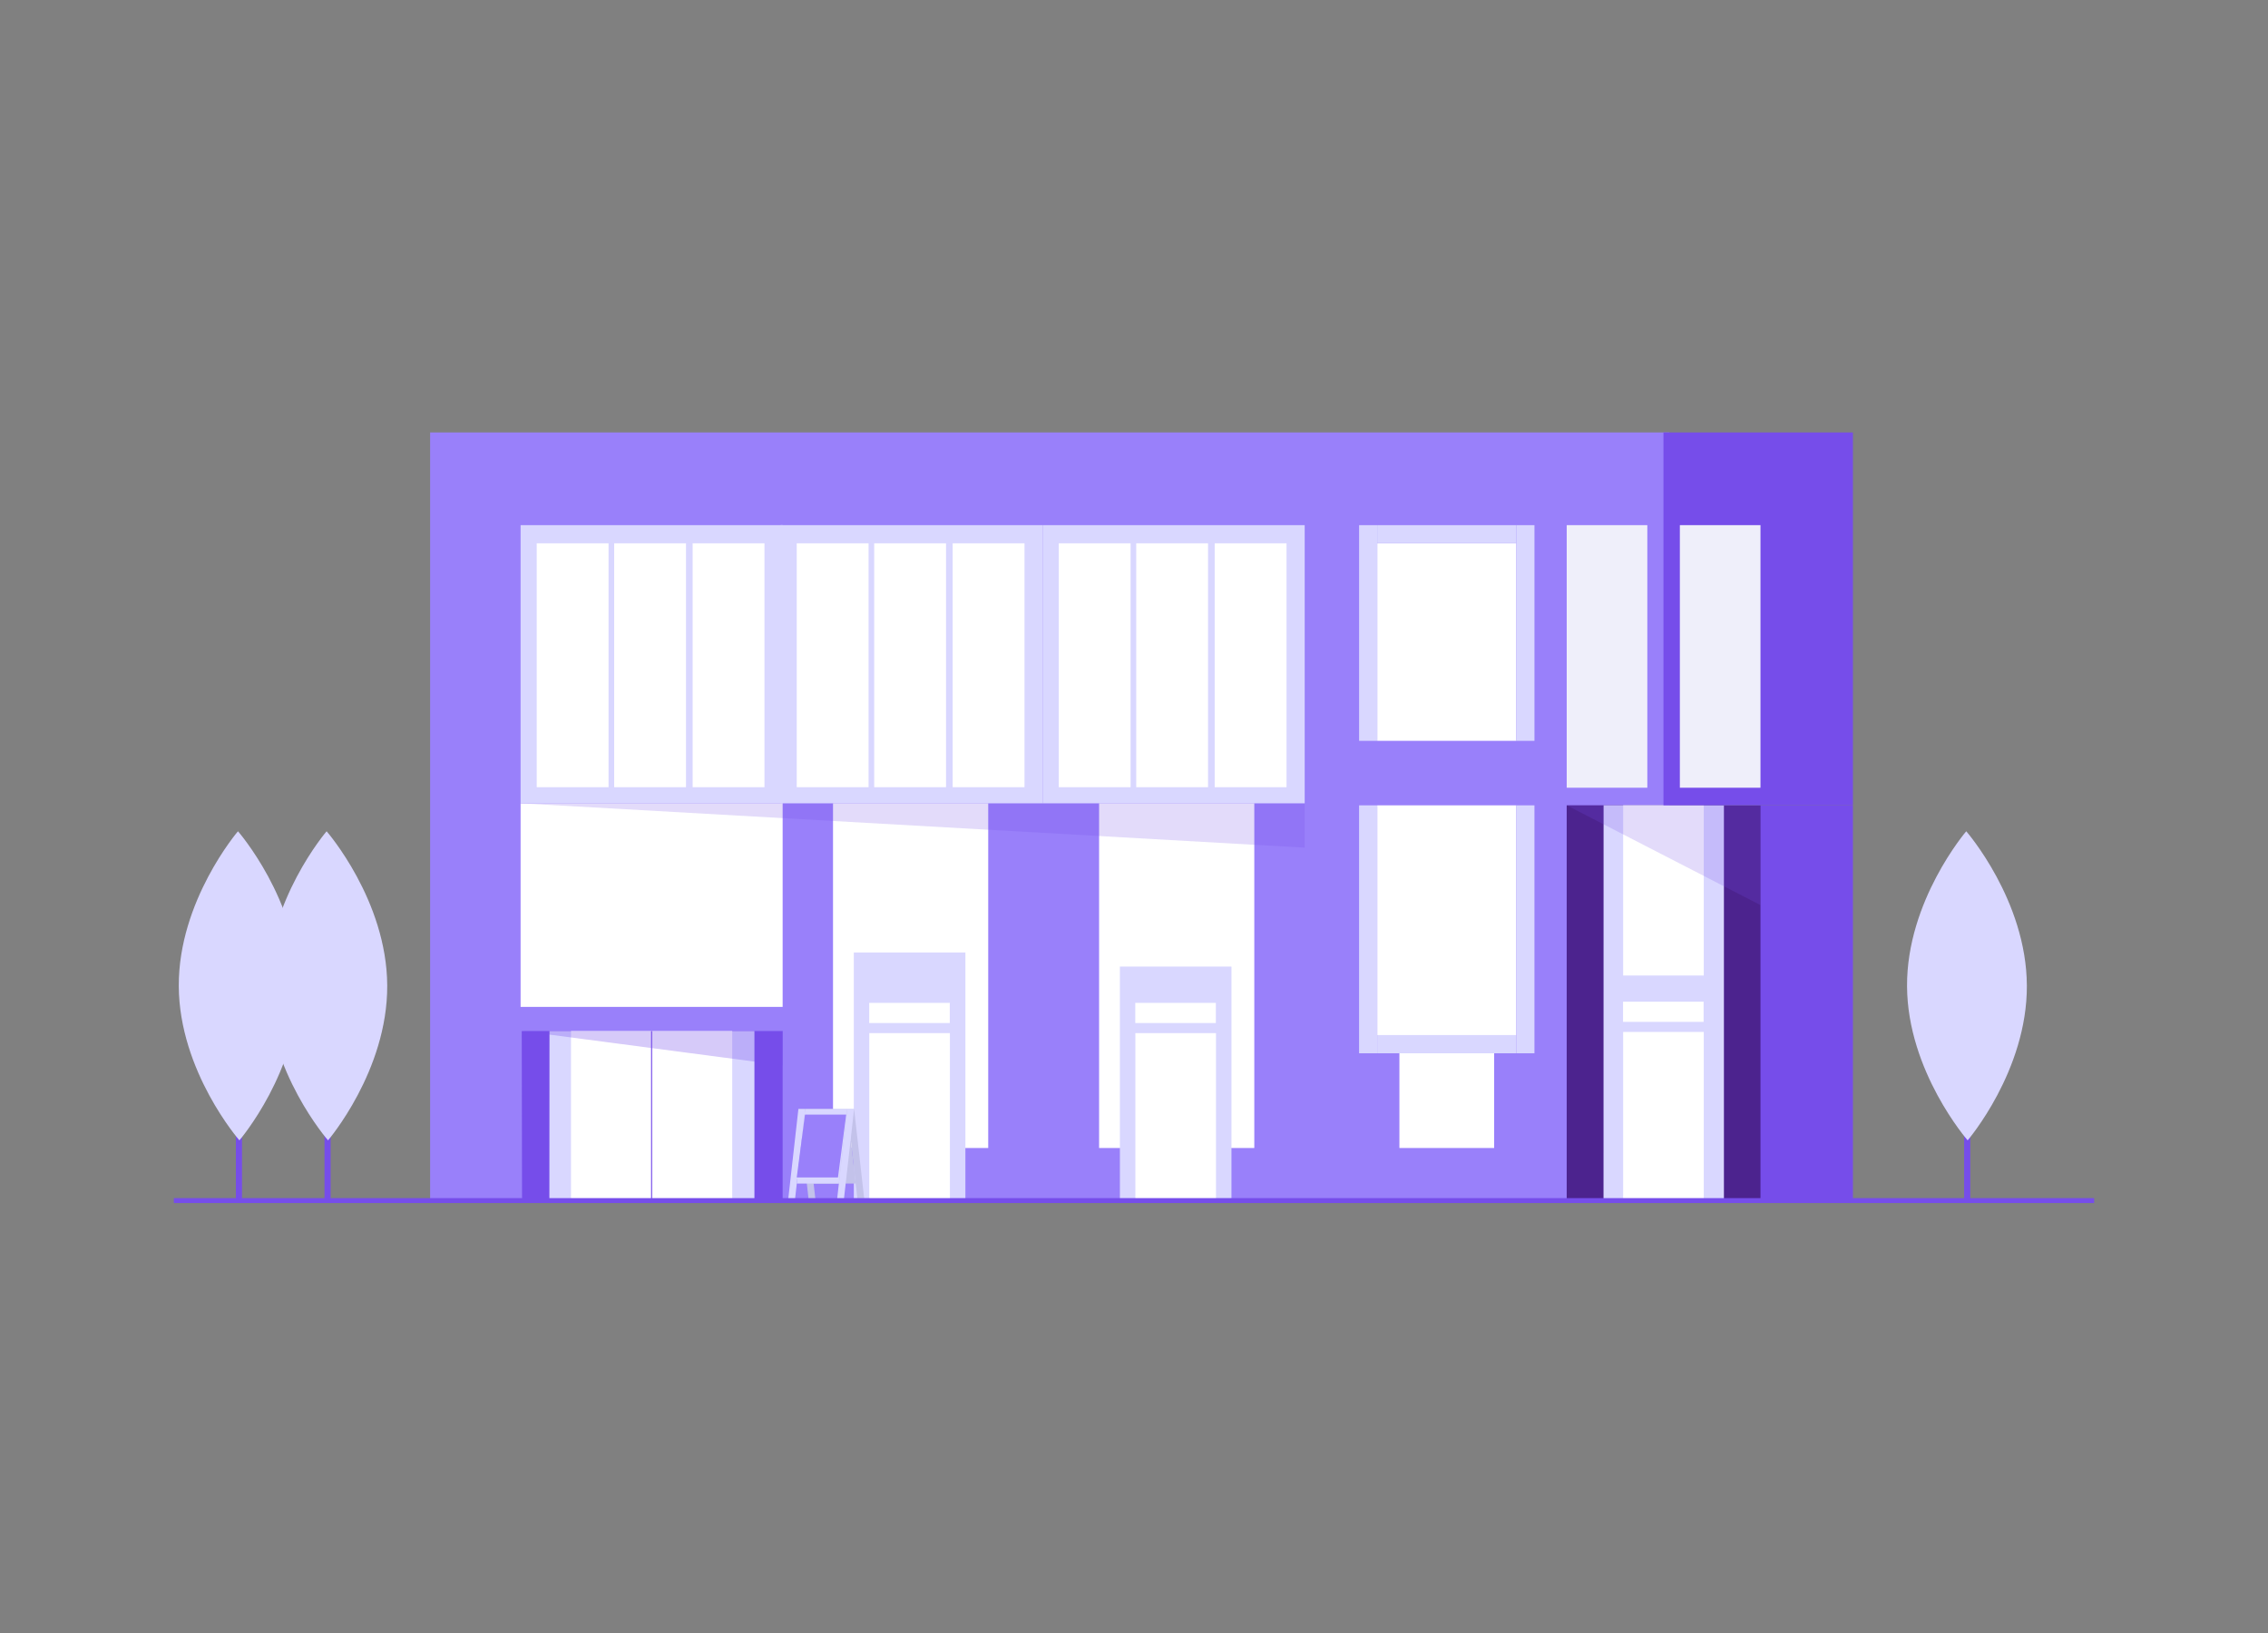 <?xml version="1.0" encoding="UTF-8"?><svg id="Illustrations" xmlns="http://www.w3.org/2000/svg" xmlns:xlink="http://www.w3.org/1999/xlink" viewBox="0 0 1500 1080"><rect x="0" y="0" width="1500" height="1080" fill="#808080" stroke="none"/><defs><style>.cls-1,.cls-2,.cls-3{fill:none;}.cls-4{clip-path:url(#clippath);}.cls-5{fill:#fff;}.cls-6{fill:#efeffa;}.cls-7{fill:#9980fa;}.cls-8{fill:#c3c2ea;}.cls-9{fill:#d9d7ff;}.cls-10{fill:#4c238e;}.cls-11,.cls-12,.cls-13{fill:#764dea;}.cls-12{opacity:.2;}.cls-12,.cls-13{isolation:isolate;}.cls-13{opacity:.3;}.cls-2{stroke-miterlimit:10;stroke-width:.7px;}.cls-2,.cls-3{stroke:#764dea;}.cls-14{clip-path:url(#clippath-1);}.cls-3{stroke-width:3.26px;}</style><clipPath id="clippath"><rect class="cls-1" x="284.32" y="285.99" width="941.16" height="508.01"/></clipPath><clipPath id="clippath-1"><rect class="cls-1" x="521.22" y="733.47" width="50.5" height="60.54"/></clipPath></defs><g class="cls-4"><g><path class="cls-7" d="M1104.08,285.99H284.48v507.24h819.59V285.99Z"/><path class="cls-11" d="M1225.49,532.61h-63.1v260.61h63.1v-260.61Z"/><path class="cls-10" d="M1164.34,532.61h-128.16v260.61h128.16v-260.61Z"/><path class="cls-9" d="M1060.54,793.24h79.62v-260.62h-79.59l-.04,260.62Z"/><path class="cls-11" d="M517.62,793.21l-172.35,.63-.2-111.92h172.55v111.29Z"/><path class="cls-9" d="M363.33,794.01h135.63v-112.04h-135.54l-.08,112.04Z"/><path class="cls-5" d="M430.96,681.92h-53.32v112h53.32v-112Z"/><path class="cls-5" d="M484.28,681.92h-53.32v112h53.32v-112Z"/><path class="cls-5" d="M1126.83,532.61h-53.32v112.55h53.32v-112.55Z"/><path class="cls-11" d="M1225.48,285.99h-125.31v246.62h125.31v-246.62Z"/><path class="cls-12" d="M1036.18,532.61h128.16v65.99l-128.16-65.99Z"/><path class="cls-6" d="M1089.5,347.31h-53.32v173.66h53.32v-173.66Z"/><path class="cls-6" d="M1164.34,347.31h-53.32v173.66h53.32v-173.66Z"/><path class="cls-5" d="M988.19,696.58h-62.66v62.66h62.66v-62.66Z"/><path class="cls-5" d="M1002.85,532.61h-91.99v151.97h91.99v-151.97Z"/><path class="cls-5" d="M829.56,531.28h-102.65v227.96h102.65v-227.96Z"/><path class="cls-5" d="M431.6,531.28h-87.29v134.64h173.31v-134.64h-86.02Z"/><path class="cls-9" d="M1002.85,684.59h-91.99v12h91.99v-12Z"/><path class="cls-9" d="M910.87,696.59v-163.97h-12v163.97h12Z"/><path class="cls-9" d="M1014.85,696.59v-163.97h-12v163.97h12Z"/><path class="cls-5" d="M910.87,489.95h91.99v-130.64h-91.99v130.64Z"/><path class="cls-9" d="M910.87,359.32h91.99v-12h-91.99v12Z"/><path class="cls-9" d="M1002.86,347.32v142.64h12v-142.64h-12Z"/><path class="cls-9" d="M898.88,347.32v142.64h12v-142.64h-12Z"/><path class="cls-9" d="M814.46,639.26h-73.79v153.3h73.79v-153.3Z"/><path class="cls-5" d="M653.59,531.28h-102.65v227.96h102.65v-227.96Z"/><path class="cls-9" d="M638.49,629.93h-73.79v162.64h73.79v-162.64Z"/><path class="cls-5" d="M628.16,663.25h-53.28v13.34h53.28v-13.34Z"/><path class="cls-13" d="M345.64,681.92h171.98v22.63l-171.98-22.63Z"/><path class="cls-12" d="M344.31,531.28H862.88v29.33l-518.57-29.33Z"/><path class="cls-2" d="M430.96,681.92v112"/><path class="cls-5" d="M628.25,683.26h-53.32v109.31h53.32v-109.31Z"/><path class="cls-5" d="M804.13,663.25h-53.28v13.34h53.28v-13.34Z"/><path class="cls-5" d="M804.22,683.26h-53.32v109.31h53.32v-109.31Z"/><path class="cls-5" d="M1126.73,662.48h-53.28v13.34h53.28v-13.34Z"/><path class="cls-5" d="M1126.83,682.49h-53.32v110.75h53.32v-110.75Z"/><path class="cls-9" d="M517.62,347.31h-173.31v183.96h173.31v-183.96Z"/><path class="cls-5" d="M402.48,359.32h-47.5v161.3h47.5v-161.3Z"/><path class="cls-5" d="M453.71,359.32h-47.5v161.3h47.5v-161.3Z"/><path class="cls-5" d="M505.61,359.32h-47.51v161.3h47.51v-161.3Z"/><path class="cls-9" d="M689.58,347.31h-173.31v183.96h173.31v-183.96Z"/><path class="cls-5" d="M574.45,359.32h-47.51v161.3h47.51v-161.3Z"/><path class="cls-5" d="M625.68,359.32h-47.51v161.3h47.51v-161.3Z"/><path class="cls-5" d="M677.58,359.32h-47.51v161.3h47.51v-161.3Z"/><path class="cls-9" d="M862.89,347.31h-173.31v183.96h173.31v-183.96Z"/><path class="cls-5" d="M747.75,359.32h-47.51v161.3h47.51v-161.3Z"/><path class="cls-5" d="M798.98,359.32h-47.51v161.3h47.51v-161.3Z"/><path class="cls-5" d="M850.88,359.32h-47.51v161.3h47.51v-161.3Z"/><g class="cls-14"><g><path class="cls-8" d="M560.38,733.47h4.5l6.83,60.54h-4.51l-6.83-60.54Z"/><path class="cls-8" d="M528.06,733.47h4.5l6.83,60.54h-4.51l-6.83-60.54Z"/><path class="cls-8" d="M560.38,733.47h-27.82l5.56,49.31h27.82l-5.57-49.31Z"/><path class="cls-9" d="M532.55,733.47h-4.51l-6.83,60.54h4.5l6.83-60.54Z"/><path class="cls-9" d="M564.88,733.47h-4.51l-6.83,60.54h4.51l6.83-60.54Z"/><path class="cls-9" d="M532.55,733.47h27.82l-5.57,49.31h-27.82l5.56-49.31Z"/><path class="cls-7" d="M532.39,737.15h27.27l-5.45,41.56h-27.27l5.45-41.56Z"/></g></g></g></g><path class="cls-3" d="M114.98,794.01H1385.02"/><path class="cls-11" d="M1303.09,631.22h-4.06v161.42h4.06v-161.42Z"/><path class="cls-11" d="M218.68,631.22h-4.06v161.42h4.06v-161.42Z"/><path class="cls-11" d="M160.06,631.22h-4.06v161.42h4.06v-161.42Z"/><path class="cls-9" d="M1340.52,651.79c.26,56.45-39.16,102.39-39.16,102.39,0,0-39.83-45.58-40.09-102.02-.26-56.45,39.15-102.39,39.15-102.39,0,0,39.83,45.58,40.09,102.02Z"/><path class="cls-9" d="M256.1,651.79c.26,56.45-39.15,102.39-39.15,102.39,0,0-39.83-45.58-40.09-102.02-.26-56.45,39.15-102.39,39.15-102.39,0,0,39.83,45.58,40.09,102.02Z"/><path class="cls-9" d="M197.48,651.79c.26,56.45-39.15,102.39-39.15,102.39,0,0-39.83-45.58-40.09-102.02-.26-56.45,39.15-102.39,39.15-102.39,0,0,39.83,45.58,40.09,102.02Z"/></svg>